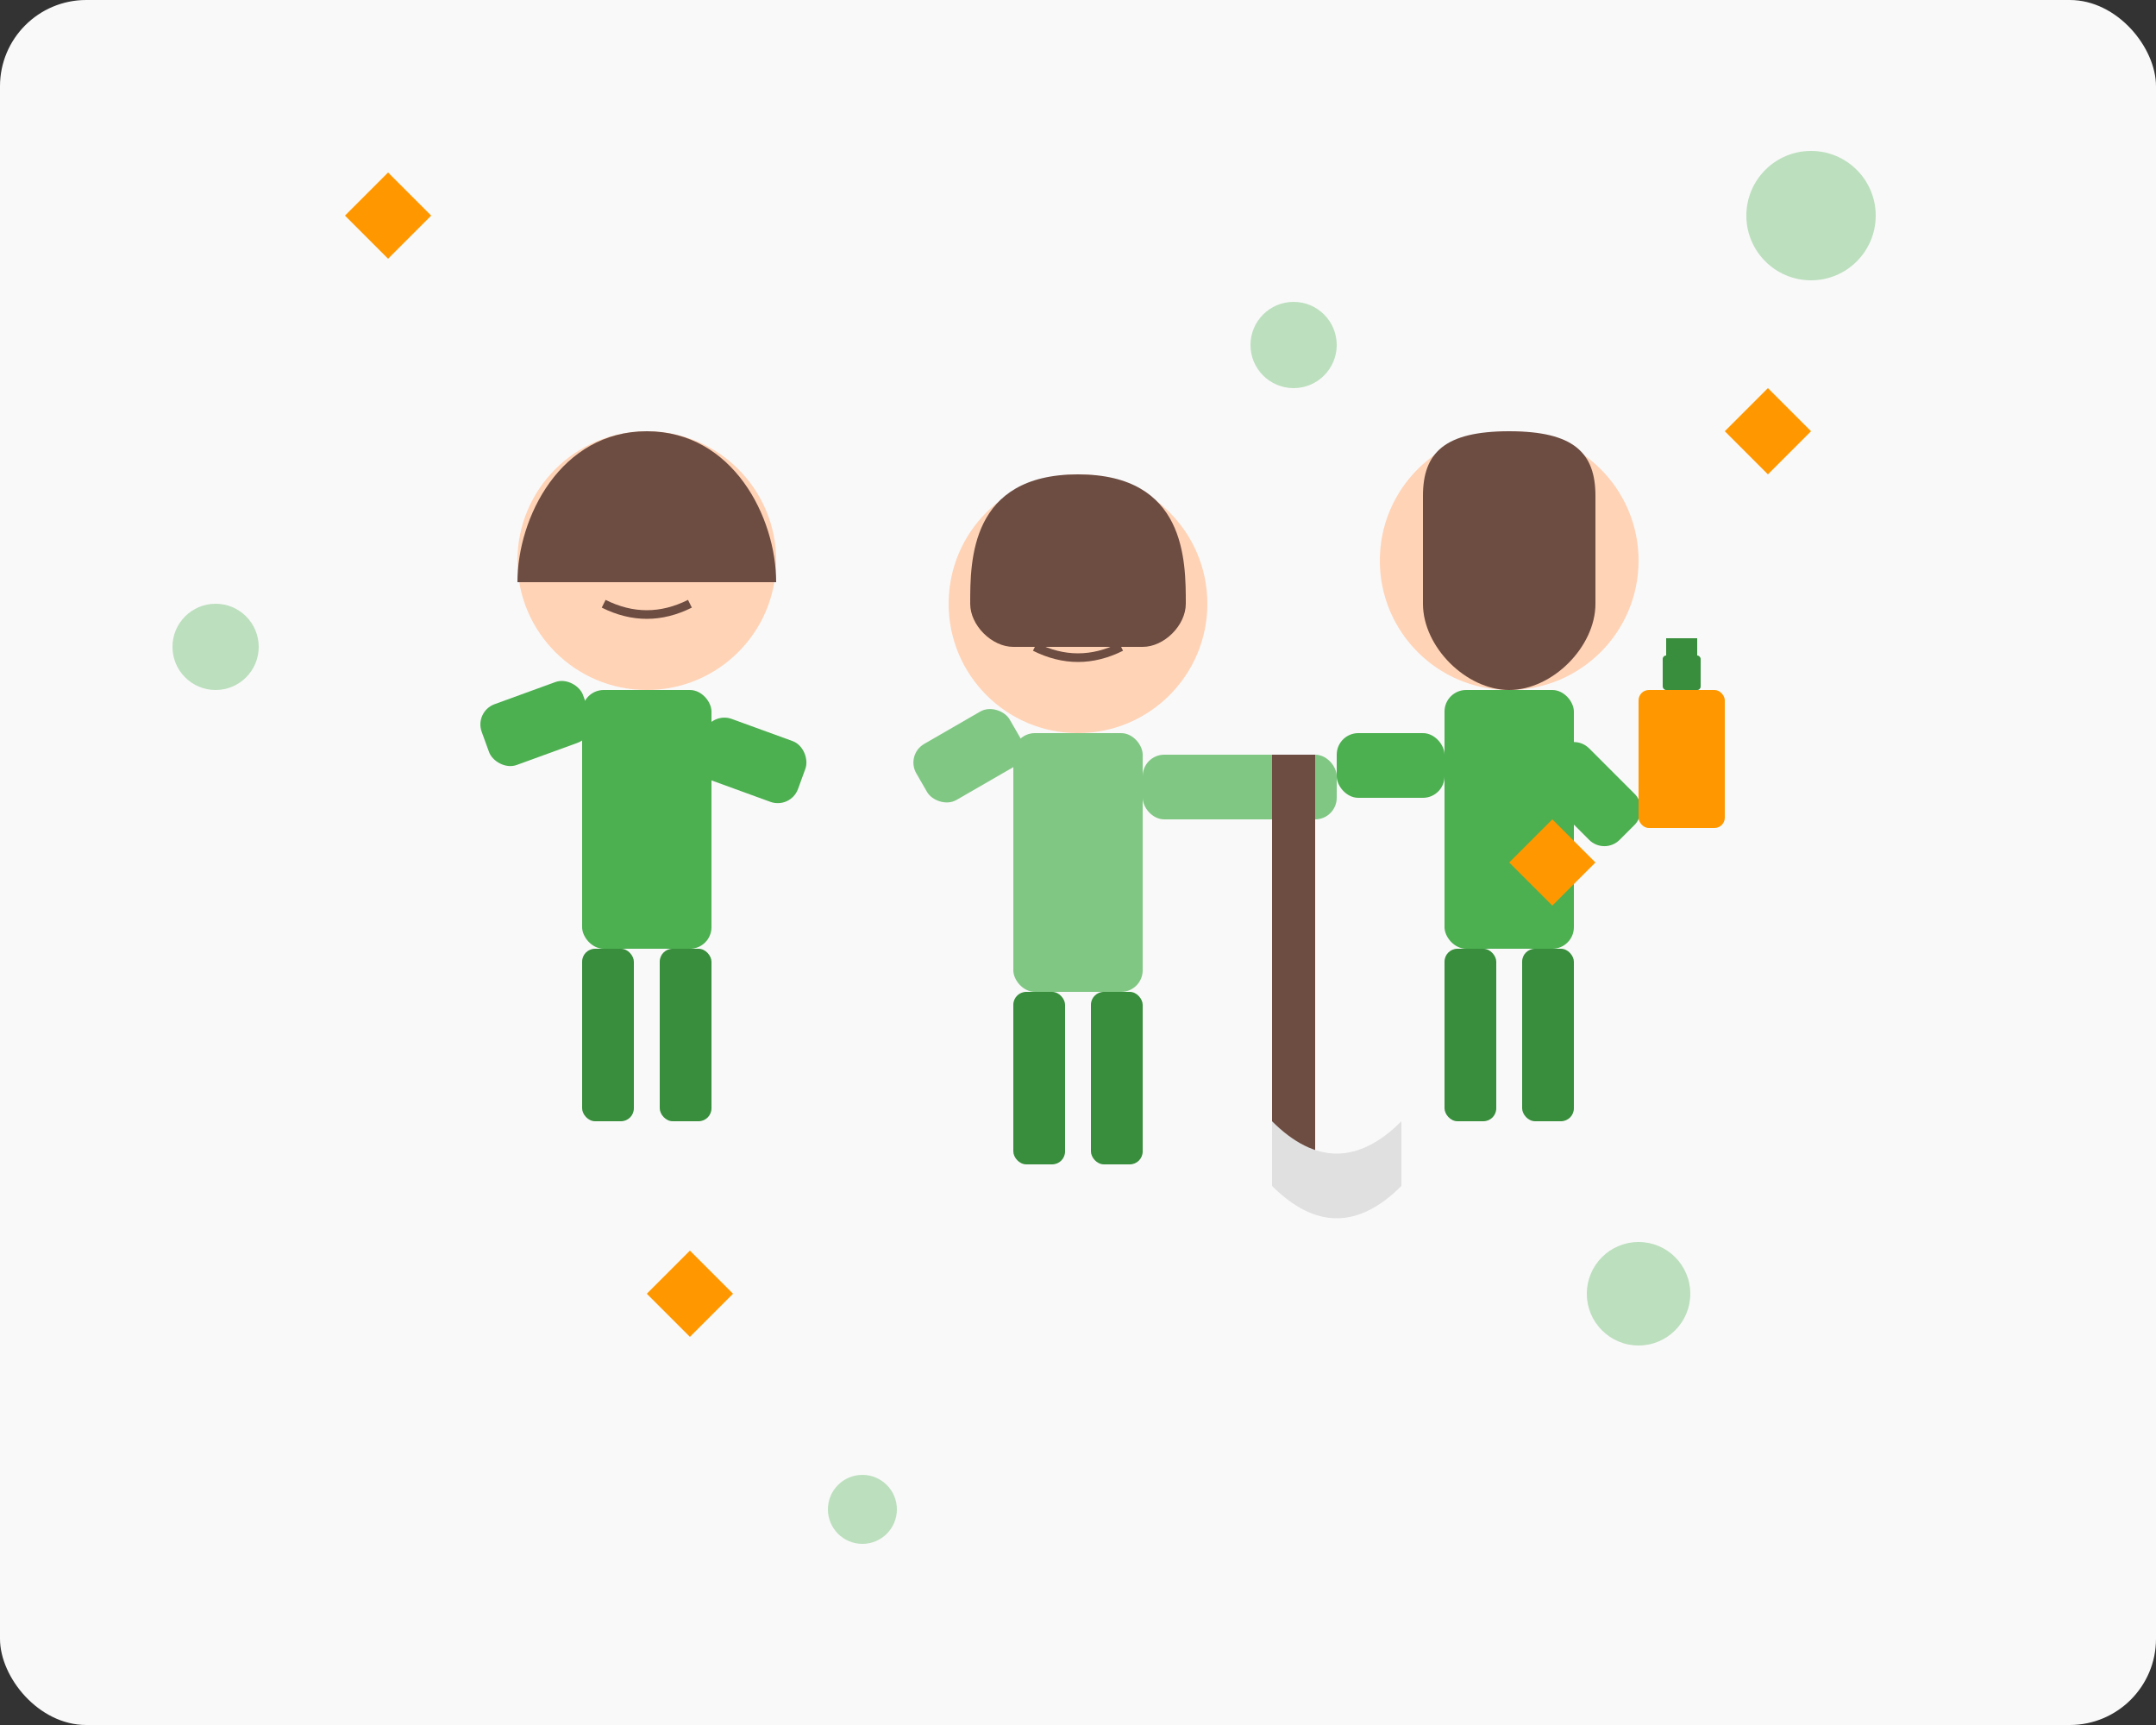 <svg xmlns="http://www.w3.org/2000/svg" viewBox="0 0 500 400">
  <rect x="0" y="0" width="500" height="400" fill="#333333" stroke="none"/>
  <style>
    .background { fill: #F9F9F9; }
    .primary { fill: #4CAF50; }
    .light { fill: #81C784; }
    .dark { fill: #388E3C; }
    .accent { fill: #FF9800; }
    .white { fill: #FFFFFF; }
    .skin { fill: #FFD3B6; }
    .hair { fill: #6D4C41; }
    .clothing { fill: #2196F3; }
    .shadow { fill: rgba(0,0,0,0.1); }
  </style>
  
  <!-- Background -->
  <rect width="500" height="400" rx="20" class="background"/>
  
  <!-- Professional Cleaning Team -->
  <g transform="translate(100, 80)">
    <!-- Person 1 -->
    <g transform="translate(0, 0)">
      <!-- Head -->
      <circle cx="50" cy="50" r="30" class="skin"/>
      <!-- Hair -->
      <path d="M50,20 C30,20 20,40 20,55 L80,55 C80,40 70,20 50,20 Z" class="hair"/>
      <!-- Face -->
      <circle cx="40" cy="45" r="3" class="hair"/> <!-- Eye -->
      <circle cx="60" cy="45" r="3" class="hair"/> <!-- Eye -->
      <path d="M40,60 Q50,65 60,60" stroke="#6D4C41" stroke-width="2" fill="none"/> <!-- Smile -->
      
      <!-- Body -->
      <rect x="35" y="80" width="30" height="60" rx="5" class="primary"/>
      
      <!-- Arms -->
      <rect x="10" y="85" width="25" height="15" rx="5" class="primary" transform="rotate(-20, 10, 85)"/> <!-- Left Arm -->
      <rect x="65" y="85" width="25" height="15" rx="5" class="primary" transform="rotate(20, 65, 85)"/> <!-- Right Arm -->
      
      <!-- Legs -->
      <rect x="35" y="140" width="12" height="40" rx="3" class="dark"/> <!-- Left Leg -->
      <rect x="53" y="140" width="12" height="40" rx="3" class="dark"/> <!-- Right Leg -->
    </g>
    
    <!-- Person 2 -->
    <g transform="translate(100, 10)">
      <!-- Head -->
      <circle cx="50" cy="50" r="30" class="skin"/>
      <!-- Hair -->
      <path d="M50,20 C25,20 25,40 25,50 C25,55 30,60 35,60 L65,60 C70,60 75,55 75,50 C75,40 75,20 50,20 Z" class="hair"/>
      <!-- Face -->
      <circle cx="40" cy="45" r="3" class="hair"/> <!-- Eye -->
      <circle cx="60" cy="45" r="3" class="hair"/> <!-- Eye -->
      <path d="M40,60 Q50,65 60,60" stroke="#6D4C41" stroke-width="2" fill="none"/> <!-- Smile -->
      
      <!-- Body -->
      <rect x="35" y="80" width="30" height="60" rx="5" class="light"/>
      
      <!-- Arms -->
      <rect x="10" y="85" width="25" height="15" rx="5" class="light" transform="rotate(-30, 10, 85)"/> <!-- Left Arm -->
      <rect x="65" y="85" width="45" height="15" rx="5" class="light"/> <!-- Right Arm -->
      
      <!-- Legs -->
      <rect x="35" y="140" width="12" height="40" rx="3" class="dark"/> <!-- Left Leg -->
      <rect x="53" y="140" width="12" height="40" rx="3" class="dark"/> <!-- Right Leg -->
      
      <!-- Cleaning Equipment -->
      <rect x="95" y="85" width="10" height="100" class="hair"/> <!-- Mop Handle -->
      <path d="M95,185 Q110,200 125,185 L125,170 Q110,185 95,170 Z" fill="#E0E0E0"/> <!-- Mop Head -->
    </g>
    
    <!-- Person 3 -->
    <g transform="translate(200, 0)">
      <!-- Head -->
      <circle cx="50" cy="50" r="30" class="skin"/>
      <!-- Hair -->
      <path d="M30,35 C30,25 35,20 50,20 C65,20 70,25 70,35 L70,60 C70,70 60,80 50,80 C40,80 30,70 30,60 Z" class="hair"/>
      <!-- Face -->
      <circle cx="40" cy="45" r="3" class="hair"/> <!-- Eye -->
      <circle cx="60" cy="45" r="3" class="hair"/> <!-- Eye -->
      <path d="M40,60 Q50,65 60,60" stroke="#6D4C41" stroke-width="2" fill="none"/> <!-- Smile -->
      
      <!-- Body -->
      <rect x="35" y="80" width="30" height="60" rx="5" class="primary"/>
      
      <!-- Arms -->
      <rect x="10" y="90" width="25" height="15" rx="5" class="primary"/> <!-- Left Arm -->
      <rect x="65" y="90" width="25" height="15" rx="5" class="primary" transform="rotate(45, 65, 90)"/> <!-- Right Arm -->
      
      <!-- Legs -->
      <rect x="35" y="140" width="12" height="40" rx="3" class="dark"/> <!-- Left Leg -->
      <rect x="53" y="140" width="12" height="40" rx="3" class="dark"/> <!-- Right Leg -->
      
      <!-- Cleaning Spray -->
      <g transform="translate(80, 80) scale(0.8)">
        <rect x="0" y="0" width="25" height="40" rx="3" class="accent"/>
        <rect x="7" y="-10" width="11" height="10" rx="1" class="dark"/>
        <path d="M8,-10 L8,-15 L17,-15 L17,-10 Z" class="dark"/>
      </g>
    </g>
  </g>
  
  <!-- Sparkle Elements -->
  <g>
    <path d="M80,50 L90,60 L100,50 L90,40 Z" class="accent"/>
    <path d="M400,100 L410,110 L420,100 L410,90 Z" class="accent"/>
    <path d="M350,200 L360,210 L370,200 L360,190 Z" class="accent"/>
    <path d="M150,300 L160,310 L170,300 L160,290 Z" class="accent"/>
  </g>
  
  <!-- Cleaning Bubbles -->
  <g>
    <circle cx="50" cy="150" r="10" class="light" opacity="0.5"/>
    <circle cx="420" cy="50" r="15" class="light" opacity="0.5"/>
    <circle cx="380" cy="300" r="12" class="light" opacity="0.5"/>
    <circle cx="200" cy="350" r="8" class="light" opacity="0.5"/>
    <circle cx="300" cy="80" r="10" class="light" opacity="0.5"/>
  </g>
</svg>
